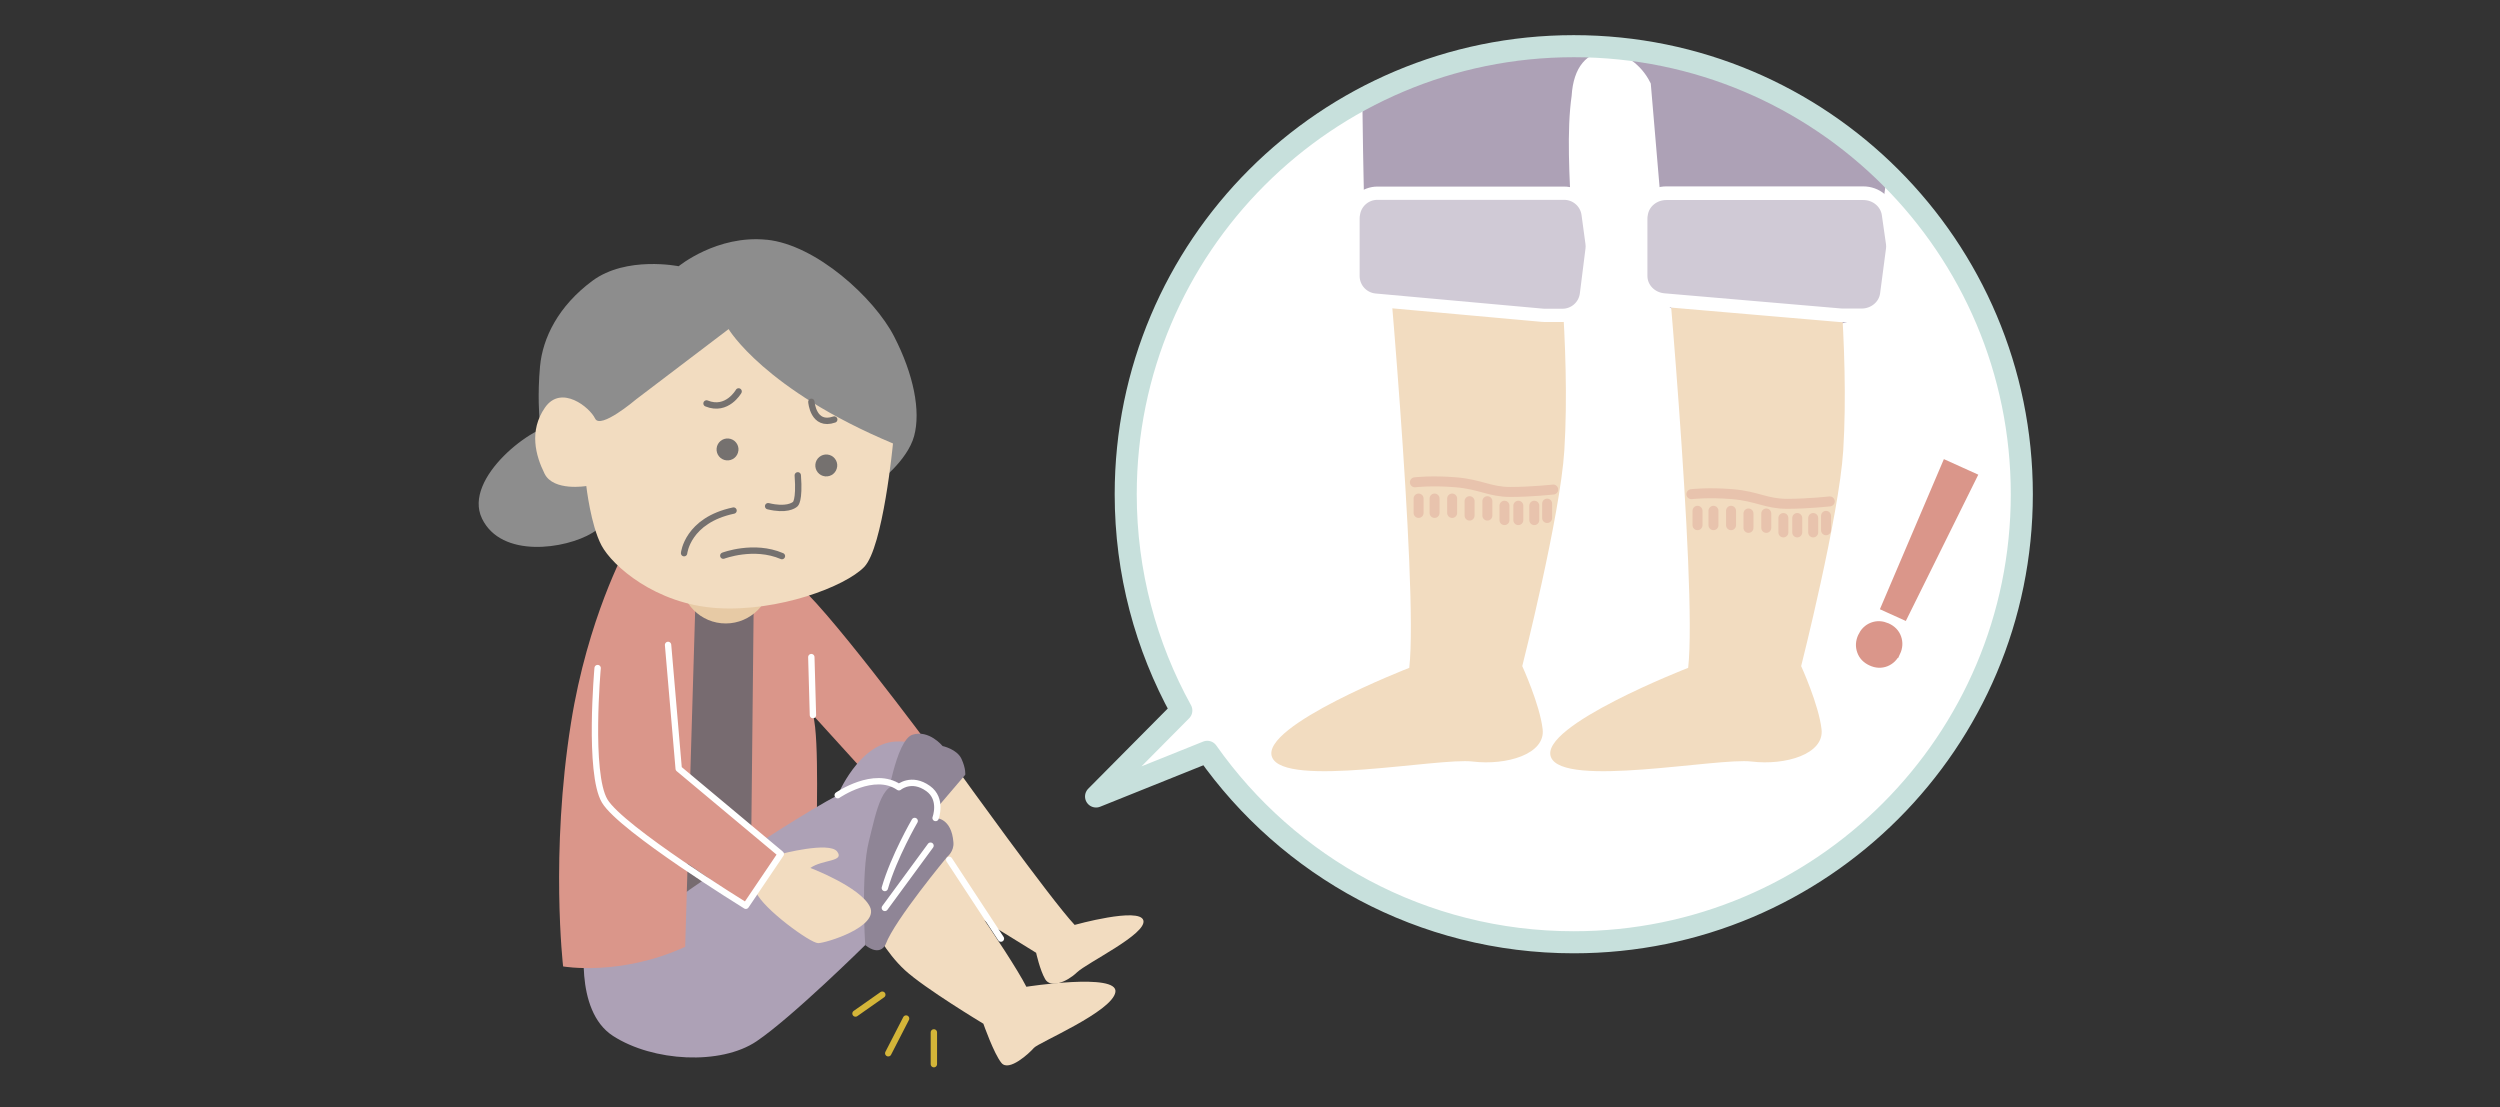 <svg width="542" height="240" viewBox="0 0 542 240" fill="none" xmlns="http://www.w3.org/2000/svg">
<rect x="0" y="0" width="542" height="240" fill="#333333" stroke="none"/>
<path d="M438.329 107.148C438.329 53.499 394.842 10.012 341.193 10.012C287.544 10.012 244.056 53.499 244.056 107.148C244.056 124.162 248.441 140.135 256.112 154.038L237.625 172.677L261.737 162.995C279.312 187.96 308.334 204.284 341.193 204.284C394.842 204.284 438.329 160.797 438.329 107.148Z" fill="white"/>
<mask id="mask0_1160_10704" style="mask-type:luminance" maskUnits="userSpaceOnUse" x="237" y="10" width="202" height="195">
<path d="M244.045 107.148C244.045 124.15 248.43 140.135 256.1 154.038L237.613 172.677L261.725 162.995C279.3 187.96 308.323 204.284 341.181 204.284C394.83 204.284 438.317 160.797 438.317 107.148C438.317 53.499 394.83 10 341.181 10C287.532 10 244.045 53.487 244.045 107.148Z" fill="white"/>
</mask>
<g mask="url(#mask0_1160_10704)">
<path d="M305.646 -65.597C297.028 -46.748 292.596 -19.07 293.45 1.616C294.257 21.144 293.672 45.22 295.391 63.076C306.967 66.444 337.814 71.226 341.521 65.882C344.526 61.556 340.024 35.667 342.164 20.922C342.866 9.041 352.992 11.52 356.477 18.501L360.663 67.742C374.297 73.074 392.679 74.477 402.735 70.548C409.611 67.859 417.481 -19.093 414.709 -38.749C413.493 -47.391 411.985 -55.95 408.804 -64.135C407.787 -66.766 406.922 -71.116 405.553 -73.443C402.092 -79.313 398.631 -76.893 391.369 -76.706C370.38 -76.144 349.437 -76.191 328.459 -75.396C317.819 -74.987 307.54 -78.659 306.932 -64.942" fill="#ADA1B6"/>
<path d="M305.646 -65.597C297.028 -46.748 292.596 -19.069 293.45 1.616C294.257 21.144 293.672 45.22 295.391 63.076C306.967 66.444 337.814 71.226 341.521 65.882C344.526 61.556 340.024 35.667 342.164 20.922C342.866 9.041 352.992 11.52 356.477 18.501L360.663 67.742C374.297 73.074 392.679 74.477 402.735 70.548C409.611 67.859 417.481 -19.093 414.709 -38.749C413.493 -47.391 411.985 -55.95 408.804 -64.135C407.787 -66.766 406.922 -71.116 405.553 -73.443C402.092 -79.313 398.631 -76.893 391.369 -76.706C370.38 -76.144 349.437 -76.191 328.459 -75.396C317.819 -74.987 307.54 -78.659 306.932 -64.942" stroke="white" stroke-width="2.877" stroke-miterlimit="10"/>
<path d="M299.986 45.057C299.986 45.057 307.563 126.746 305.529 144.789C305.529 144.789 273.115 157.383 275.781 164.141C278.435 170.9 311.913 164.211 319.268 165.1C326.635 165.989 335.066 163.486 334.446 158.108C333.838 152.74 330.026 144.415 330.026 144.415C330.026 144.415 338.258 111.872 339.147 97.665C340.55 75.225 337.159 47.173 337.159 47.173L299.986 45.057Z" fill="#F2DCC0"/>
<path d="M360.451 45.057C360.451 45.057 368.028 126.746 365.994 144.789C365.994 144.789 333.58 157.383 336.246 164.141C338.9 170.9 372.378 164.211 379.733 165.1C387.1 165.989 395.531 163.486 394.911 158.108C394.303 152.74 390.491 144.415 390.491 144.415C390.491 144.415 398.723 111.872 399.612 97.665C401.015 75.225 397.624 47.173 397.624 47.173L360.451 45.057Z" fill="#F2DCC0"/>
<path d="M293.426 46.39L293.461 46.179C293.917 43.688 296.092 41.888 298.617 41.888H339.1C341.731 41.888 343.952 43.829 344.303 46.436L345.157 52.739C345.215 53.183 345.227 53.639 345.157 54.096L343.941 63.778C343.613 66.409 341.38 68.373 338.737 68.373H334.878C334.726 68.373 334.563 68.373 334.411 68.35L298.103 65.064C295.402 64.818 293.332 62.55 293.332 59.837V47.349C293.332 47.033 293.355 46.705 293.414 46.401" fill="#D0CAD6"/>
<path d="M293.426 46.39L293.461 46.179C293.917 43.688 296.092 41.888 298.617 41.888H339.1C341.731 41.888 343.952 43.829 344.303 46.436L345.157 52.739C345.215 53.183 345.227 53.639 345.157 54.096L343.941 63.778C343.613 66.409 341.38 68.373 338.737 68.373H334.878C334.726 68.373 334.563 68.373 334.411 68.35L298.103 65.064C295.402 64.818 293.332 62.55 293.332 59.837V47.349C293.332 47.033 293.355 46.705 293.414 46.401L293.426 46.39Z" stroke="white" stroke-width="2.877" stroke-miterlimit="10"/>
<path d="M355.787 46.39L355.822 46.179C356.301 43.688 358.593 41.888 361.259 41.888H403.963C406.735 41.888 409.073 43.829 409.447 46.436L410.348 52.739C410.406 53.183 410.418 53.639 410.348 54.096L409.073 63.778C408.734 66.409 406.372 68.373 403.589 68.373H399.52C399.356 68.373 399.181 68.373 399.017 68.35L360.721 65.064C357.868 64.818 355.682 62.55 355.682 59.837V47.349C355.682 47.033 355.717 46.705 355.775 46.401" fill="#D0CAD6"/>
<path d="M355.787 46.39L355.822 46.179C356.301 43.688 358.593 41.888 361.259 41.888H403.963C406.735 41.888 409.073 43.829 409.447 46.436L410.348 52.739C410.406 53.183 410.418 53.639 410.348 54.096L409.073 63.778C408.734 66.409 406.372 68.373 403.589 68.373H399.52C399.356 68.373 399.181 68.373 399.017 68.35L360.721 65.064C357.868 64.818 355.682 62.55 355.682 59.837V47.349C355.682 47.033 355.717 46.705 355.775 46.401L355.787 46.39Z" stroke="white" stroke-width="2.958" stroke-miterlimit="10"/>
<path d="M307.551 108.084V111.206" stroke="#E8C3AD" stroke-width="2.163" stroke-miterlimit="10" stroke-linecap="round"/>
<path d="M311.014 108.084V111.206" stroke="#E8C3AD" stroke-width="2.163" stroke-miterlimit="10" stroke-linecap="round"/>
<path d="M314.826 108.084V111.206" stroke="#E8C3AD" stroke-width="2.163" stroke-miterlimit="10" stroke-linecap="round"/>
<path d="M318.604 108.656V111.778" stroke="#E8C3AD" stroke-width="2.163" stroke-miterlimit="10" stroke-linecap="round"/>
<path d="M322.461 108.656V111.778" stroke="#E8C3AD" stroke-width="2.163" stroke-miterlimit="10" stroke-linecap="round"/>
<path d="M326.168 109.639V112.761" stroke="#E8C3AD" stroke-width="2.163" stroke-miterlimit="10" stroke-linecap="round"/>
<path d="M329.174 109.639V112.761" stroke="#E8C3AD" stroke-width="2.163" stroke-miterlimit="10" stroke-linecap="round"/>
<path d="M332.635 109.639V112.761" stroke="#E8C3AD" stroke-width="2.163" stroke-miterlimit="10" stroke-linecap="round"/>
<path d="M335.418 109.184V112.306" stroke="#E8C3AD" stroke-width="2.163" stroke-miterlimit="10" stroke-linecap="round"/>
<path d="M368.02 110.738V113.86" stroke="#E8C3AD" stroke-width="2.163" stroke-miterlimit="10" stroke-linecap="round"/>
<path d="M371.479 110.738V113.86" stroke="#E8C3AD" stroke-width="2.163" stroke-miterlimit="10" stroke-linecap="round"/>
<path d="M375.291 110.738V113.86" stroke="#E8C3AD" stroke-width="2.163" stroke-miterlimit="10" stroke-linecap="round"/>
<path d="M379.068 111.323V114.445" stroke="#E8C3AD" stroke-width="2.163" stroke-miterlimit="10" stroke-linecap="round"/>
<path d="M382.928 111.323V114.445" stroke="#E8C3AD" stroke-width="2.163" stroke-miterlimit="10" stroke-linecap="round"/>
<path d="M386.635 112.306V115.428" stroke="#E8C3AD" stroke-width="2.163" stroke-miterlimit="10" stroke-linecap="round"/>
<path d="M389.641 112.306V115.428" stroke="#E8C3AD" stroke-width="2.163" stroke-miterlimit="10" stroke-linecap="round"/>
<path d="M393.1 112.306V115.428" stroke="#E8C3AD" stroke-width="2.163" stroke-miterlimit="10" stroke-linecap="round"/>
<path d="M395.885 111.838V114.96" stroke="#E8C3AD" stroke-width="2.163" stroke-miterlimit="10" stroke-linecap="round"/>
<path d="M306.746 104.564C306.746 104.564 310.383 104.119 315.668 104.564C320.953 105.008 323 106.657 327.478 106.657C331.957 106.657 336.739 106.131 336.739 106.131" stroke="#E8C3AD" stroke-width="2.163" stroke-miterlimit="10" stroke-linecap="round"/>
<path d="M366.697 107.137C366.697 107.137 370.334 106.693 375.619 107.137C380.905 107.581 382.951 109.23 387.43 109.23C391.908 109.23 396.691 108.704 396.691 108.704" stroke="#E8C3AD" stroke-width="2.163" stroke-miterlimit="10" stroke-linecap="round"/>
<path d="M410.593 141.199C410.172 142.122 409.529 142.754 408.664 143.105C407.787 143.444 406.863 143.409 405.916 142.964C404.957 142.532 404.314 141.865 404.01 140.988C403.694 140.099 403.741 139.199 404.162 138.275C404.595 137.317 405.249 136.673 406.126 136.334C407.003 135.995 407.915 136.042 408.874 136.463C409.833 136.896 410.476 137.55 410.792 138.439C411.108 139.328 411.061 140.252 410.617 141.199M426.941 103.605L412.511 132.744L409.436 131.353L422.181 101.453L426.941 103.605Z" fill="#DA968A"/>
<path d="M410.593 141.199C410.172 142.122 409.529 142.754 408.664 143.105C407.787 143.444 406.863 143.409 405.916 142.964C404.957 142.532 404.314 141.865 404.01 140.988C403.694 140.099 403.741 139.199 404.162 138.275C404.595 137.317 405.249 136.673 406.126 136.334C407.003 135.995 407.915 136.042 408.874 136.463C409.833 136.896 410.476 137.55 410.792 138.439C411.108 139.328 411.061 140.252 410.617 141.199H410.593ZM426.941 103.605L412.511 132.744L409.436 131.353L422.181 101.453L426.941 103.605Z" stroke="#DA968A" stroke-width="2.877" stroke-miterlimit="10"/>
</g>
<path d="M438.329 107.148C438.329 53.499 394.842 10.012 341.193 10.012C287.544 10.012 244.056 53.499 244.056 107.148C244.056 124.162 248.441 140.135 256.112 154.038L237.625 172.677L261.737 162.995C279.312 187.96 308.334 204.284 341.193 204.284C394.842 204.284 438.329 160.797 438.329 107.148Z" stroke="#C7E0DC" stroke-width="4.783" stroke-linejoin="round"/>
<path d="M165.641 128.769C165.641 128.769 165.033 177.273 163.221 186.371C163.221 186.371 149.353 192.849 136.396 199.713L144.722 125.145L165.641 128.781V128.769Z" fill="#776B70"/>
<path d="M176.246 155.032L191.038 171.321L202.275 162.703C202.275 162.703 177.556 129.365 172.317 126.372C167.078 123.379 163.43 128.372 163.43 128.372L162.775 190.79C162.775 190.79 177.567 182.172 177.193 181.611C176.819 181.05 177.754 160.072 176.258 155.021" fill="#DA968A"/>
<path d="M175.895 142.462L176.245 155.032" stroke="white" stroke-width="1.38" stroke-linecap="round" stroke-linejoin="round"/>
<path d="M207.796 167.146C207.796 167.146 227.756 194.953 232.983 200.519C232.983 200.519 247.074 196.59 247.881 199.537C248.687 202.484 235.731 208.669 233.474 210.821C231.218 212.973 227.745 214.259 226.599 212.294C225.453 210.33 224.634 206.565 224.634 206.565C224.634 206.565 210.661 198.028 205.75 194.591C200.838 191.153 193.881 180.559 193.881 180.559L207.784 167.146H207.796Z" fill="#F2DCC0"/>
<path d="M181.613 172.396C181.613 172.396 186.197 161.264 194.055 160.773C200.568 160.364 201.41 164.176 201.41 164.176L194.873 175.167L181.613 172.396Z" fill="#ADA1B6"/>
<path d="M192.115 174.583C192.115 174.583 194.22 160.435 197.822 159.289C201.423 158.143 204.358 161.744 204.358 161.744C204.358 161.744 207.469 162.399 208.451 164.527C209.433 166.655 209.269 167.965 209.269 167.965L198.804 180.231L192.115 174.583Z" fill="#8F8596"/>
<path d="M126.924 202.764C126.924 202.764 124.223 218.994 132.911 224.595C141.6 230.196 156.286 230.968 164.016 225.753C171.745 220.538 187.578 204.892 187.578 204.892L200.335 176.875C200.335 176.875 197.435 167.146 189.028 169.111C180.62 171.075 148.908 193.292 148.908 193.292L126.913 202.752L126.924 202.764Z" fill="#ADA1B6"/>
<path d="M135.624 119.063C135.624 119.063 127.403 134.089 123.802 156.657C119.253 185.154 122.083 209.523 122.083 209.523C122.083 209.523 134.466 211.721 148.545 205.267L150.895 126.208L135.624 119.075V119.063Z" fill="#DA968A"/>
<path d="M148.054 138.778L147.141 166.667L169.277 185.154C169.277 185.154 161.7 197.28 161.7 196.368C161.7 195.456 132.291 176.361 131.087 173.636C129.87 170.911 129.566 144.835 129.566 144.835L148.065 138.767L148.054 138.778Z" fill="#DA968A"/>
<path d="M201.737 183.342C202.719 183.833 218.75 206.565 222.516 213.931C222.516 213.931 242.476 210.821 241.821 215.077C241.167 219.334 225.135 226.034 224.153 227.18C223.171 228.326 218.75 232.419 217.125 230.454C215.488 228.49 213.196 221.941 213.196 221.941C213.196 221.941 200.439 214.259 196.182 210.33C191.926 206.401 189.33 201.045 189.33 201.045L201.748 183.342H201.737Z" fill="#F2DCC0"/>
<path d="M196.311 170.713C196.311 170.713 200.287 168.597 202.614 172.151C203.959 174.198 202.836 177.343 202.836 177.343C202.836 177.343 206.321 177.238 206.706 182.675C206.847 184.617 205.35 185.762 205.35 185.762C205.35 185.762 193.949 199.479 192.02 204.694C192.02 204.694 190.932 207.535 187.576 204.893C187.576 204.893 186.606 189.434 188.348 182.488C190.09 175.531 191.341 168.164 196.299 170.725" fill="#8F8596"/>
<path d="M147.598 124.419C147.072 129.798 151.001 134.592 156.38 135.118C161.759 135.644 166.553 131.715 167.079 126.336C167.605 120.958 163.676 116.175 158.297 115.637C152.919 115.111 148.124 119.04 147.598 124.419Z" fill="#E7CAA5"/>
<path d="M104.484 112.398C108.671 121.133 122.621 119.052 128.409 115.532C134.197 112.024 138.582 101.558 133.905 98.144C129.228 94.73 126.339 92.18 121.066 91.982C115.792 91.795 100.298 103.663 104.484 112.387" fill="#8D8D8D"/>
<path d="M166.19 51.979C155.432 50.891 147.13 57.72 147.13 57.72C147.13 57.72 135.799 55.416 128.421 60.889C121.042 66.361 117.651 73.249 117.078 79.435C116.505 85.62 116.949 90.531 116.949 90.531L126.374 95.864L138.395 89.245L156.789 77.166L187.6 98.612L190.29 104.692C190.29 104.692 196.721 99.933 198.183 94.531C199.644 89.117 198.101 81.212 193.833 72.921C189.565 64.631 176.959 53.054 166.202 51.967" fill="#8D8D8D"/>
<path d="M157.958 71.343C157.958 71.343 165.723 84.463 193.599 96.144C193.599 96.144 191.459 118.712 187.343 122.934C183.227 127.155 168.798 132.674 155.456 131.832C142.114 130.979 132.747 122.653 130.409 118.256C128.07 113.86 127.111 105.37 127.111 105.37C127.111 105.37 119.99 106.586 118.061 102.693C116.131 98.799 114.634 93.42 118.154 88.356C121.674 83.293 127.871 88.321 129.017 90.742C130.163 93.174 137.892 86.591 137.892 86.591L157.97 71.343H157.958Z" fill="#F2DCC0"/>
<path d="M159.033 110.691C149.012 112.807 148.311 119.929 148.311 119.929M160.132 84.86C160.132 84.86 157.63 89.292 153.175 87.468M175.907 87.117C175.907 87.117 176.293 92.543 180.865 90.953M166.529 109.744C170.434 110.691 172.048 109.627 172.399 109.299C172.399 109.299 173.381 108.715 172.96 103.055" stroke="#75716F" stroke-width="1.38" stroke-linecap="round" stroke-linejoin="round"/>
<path d="M160.085 97.677C159.957 98.987 158.787 99.934 157.489 99.805C156.18 99.677 155.233 98.507 155.361 97.209C155.49 95.9 156.648 94.952 157.957 95.069C159.267 95.198 160.226 96.367 160.097 97.665" fill="#75716F"/>
<path d="M181.496 101.149C181.367 102.458 180.198 103.405 178.9 103.277C177.59 103.148 176.643 101.991 176.771 100.681C176.9 99.371 178.058 98.424 179.367 98.541C180.677 98.67 181.636 99.839 181.507 101.137" fill="#75716F"/>
<path d="M156.811 120.466C156.811 120.466 163.417 117.941 169.521 120.56" stroke="#75716F" stroke-width="1.38" stroke-linecap="round" stroke-linejoin="round"/>
<path d="M202.463 223.824V230.711M196.441 220.819L192.571 228.349M191.284 215.65L185.473 219.731" stroke="#D4B538" stroke-width="1.38" stroke-linecap="round" stroke-linejoin="round"/>
<path d="M169.277 185.154C169.277 185.154 179.813 182.371 181.497 184.616C183.181 186.862 178.316 186.3 175.685 188.171C175.685 188.171 186.548 192.287 188.606 196.602C190.664 200.905 179.053 204.472 177.369 204.472C175.685 204.472 165.477 197.046 163.934 193.457L169.266 185.154H169.277Z" fill="#F2DCC0"/>
<path d="M205.795 186.417L216.997 203.489M201.737 183.342L191.833 196.836M198.299 177.986C198.299 177.986 193.809 185.704 191.833 192.521M181.613 172.397C181.613 172.397 189.506 166.948 194.885 170.678C194.885 170.678 197.586 168.363 201.211 170.947C204.391 173.215 202.836 177.343 202.836 177.343M129.566 144.836C129.566 144.836 127.531 167.603 131.086 173.636C134.641 179.67 161.699 196.368 161.699 196.368L169.276 185.154L147.141 166.655L144.837 139.819" stroke="white" stroke-width="1.38" stroke-linecap="round" stroke-linejoin="round"/>
</svg>
